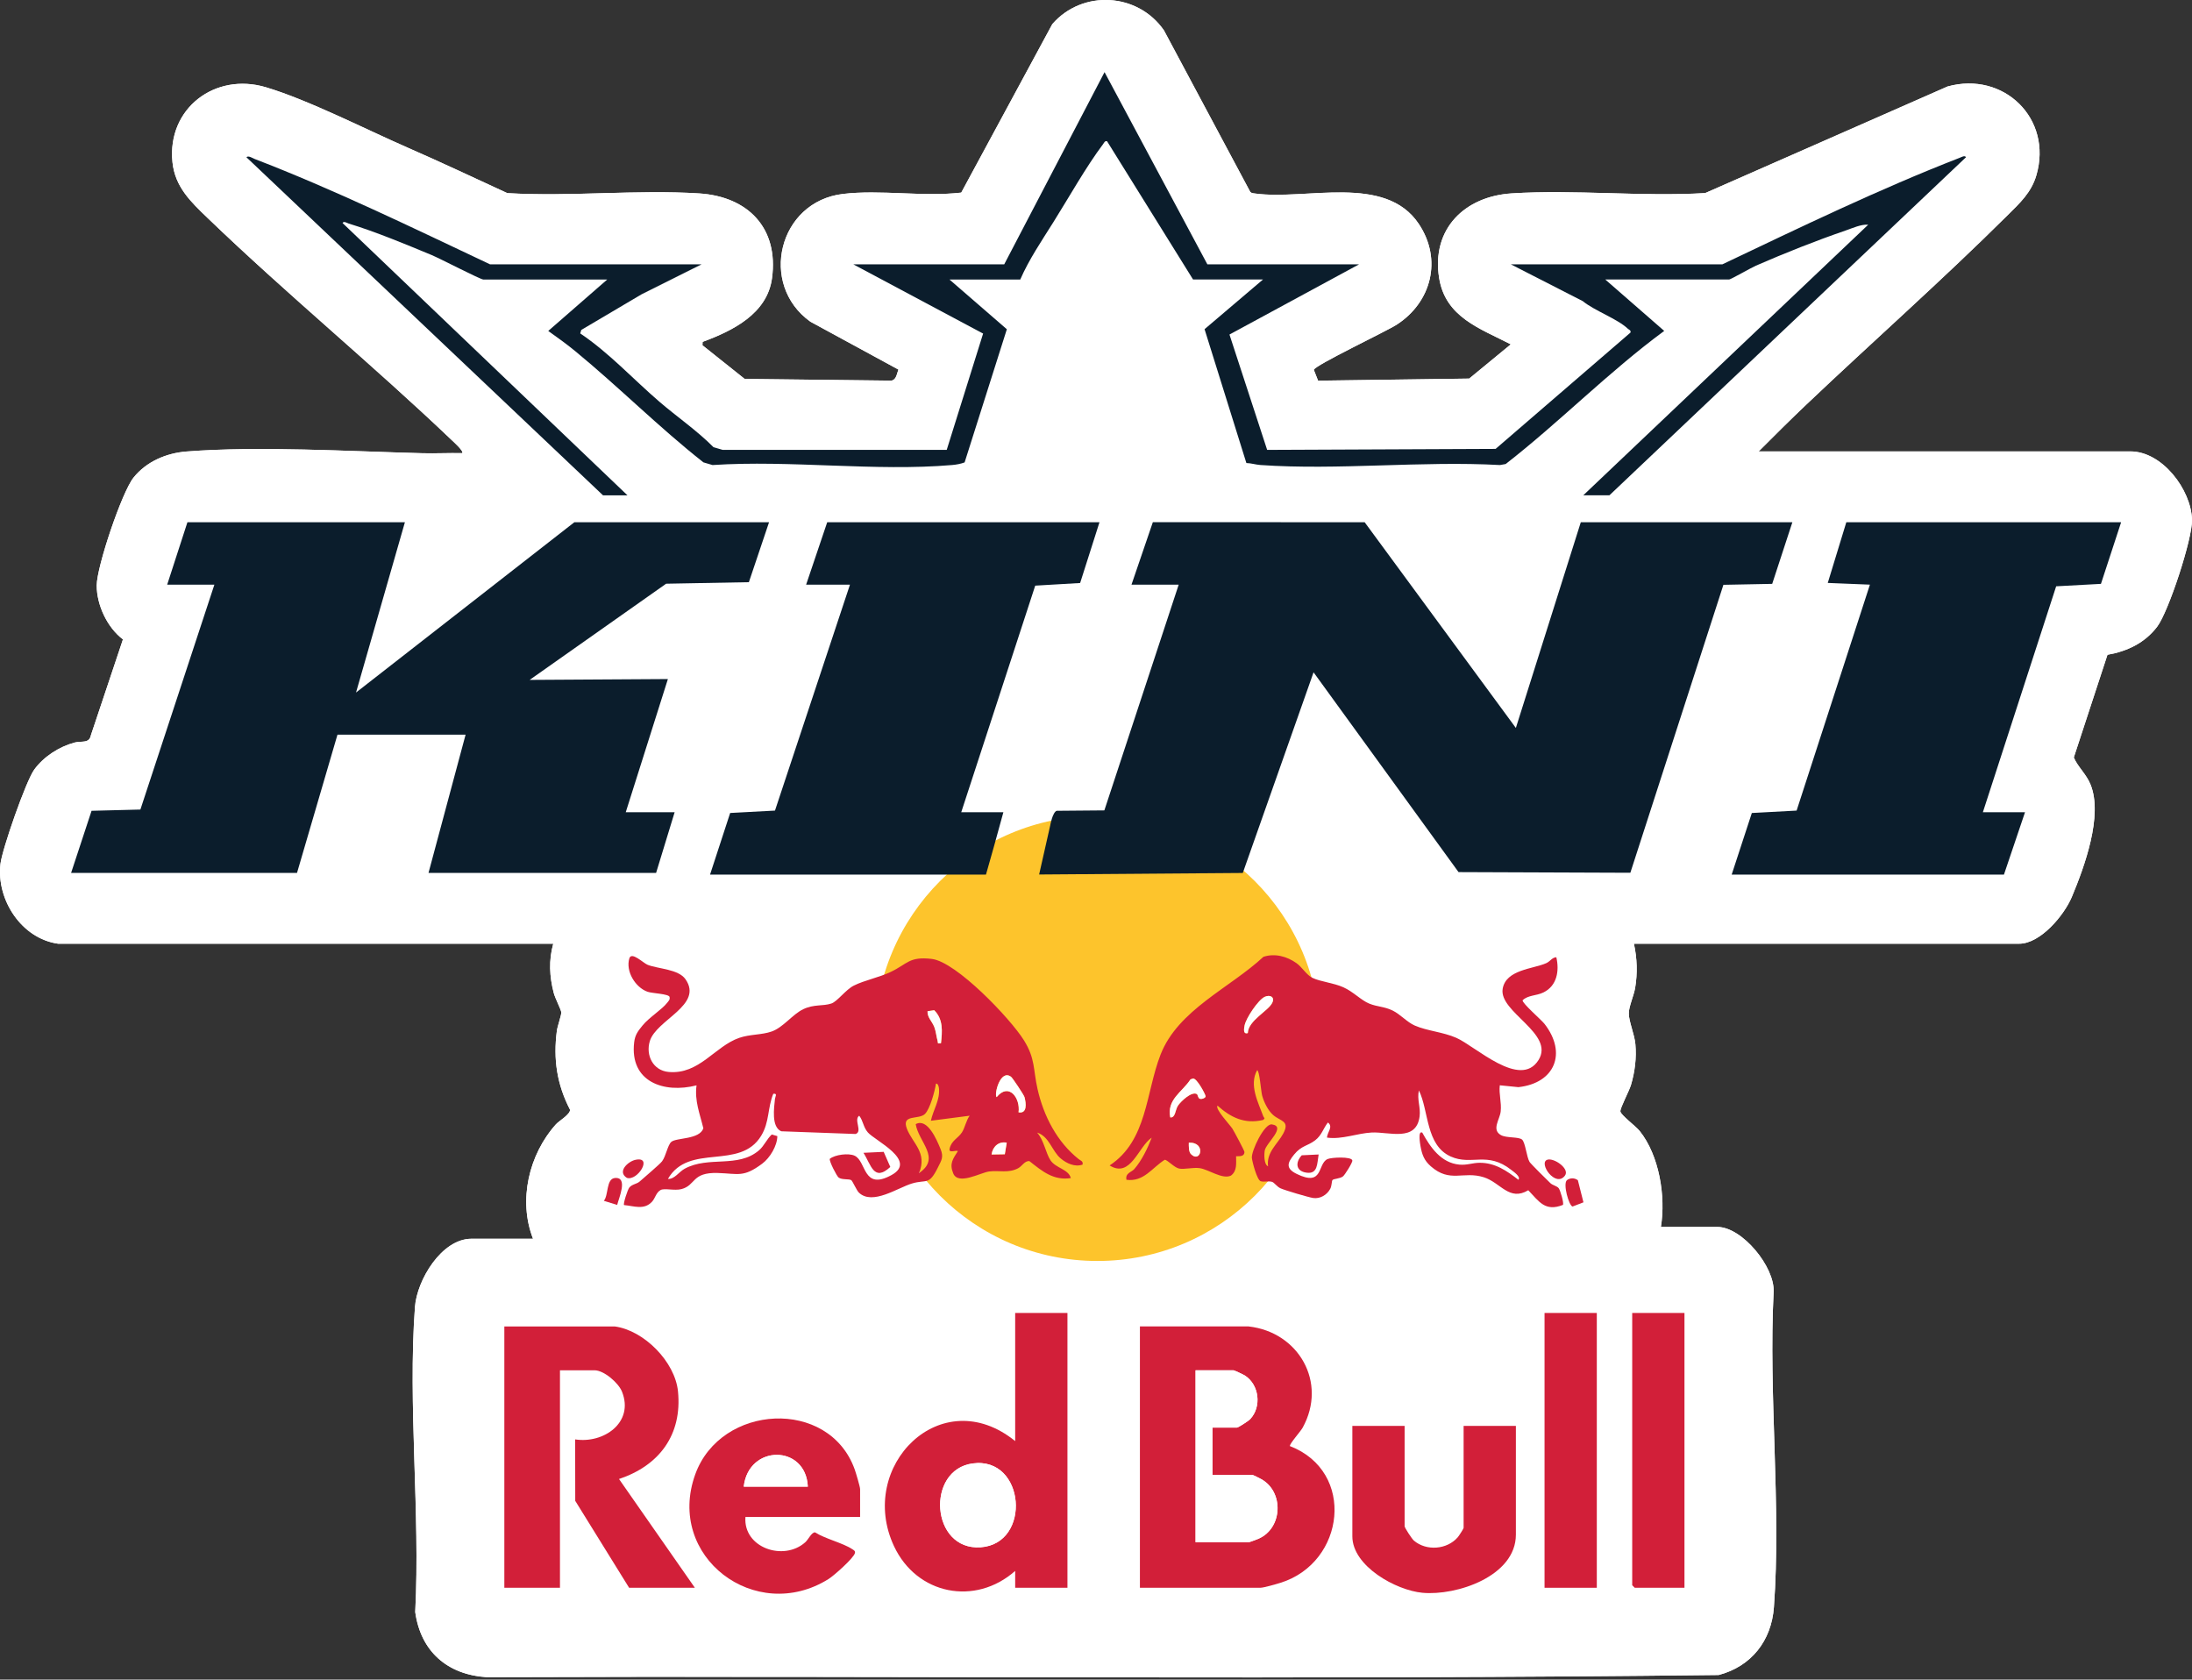 <?xml version="1.0" encoding="UTF-8"?>
<svg xmlns="http://www.w3.org/2000/svg" id="Layer_1" data-name="Layer 1" width="1300.22" height="996.26" viewBox="0 0 1300.22 996.26">
  <rect x="0" y="0" width="1300.22" height="996.26" fill="#333333" stroke="none"/>
  <g>
    <path d="M34.67,559.78h293.5c-2.76,9.79-2.26,19.46.29,29.21.82,3.14,4.3,9.79,4.46,11.44s-2.24,8.17-2.61,10.99c-2.21,16.79.02,31.82,7.84,46.89-.06,2.85-6.53,6.51-8.38,8.57-16.07,17.89-22.51,45.11-13.6,67.9h-36.5c-17.77,0-32.37,24.56-33.54,40.46-4.28,58.36,3.19,122.01.16,180.92,3.22,23.32,18.98,37.16,42.33,38.67,243.57-.93,487.39,1.63,730.81-1.29,19.36-5.08,31.32-20.3,32.78-40.22,4.42-60.29-3.29-126.06-.17-186.91.84-14.84-18.64-38.63-33.37-38.63h-33.5c2.99-17.99-.96-42.44-12.58-56.92-2.39-2.97-11.24-9.47-11.44-11.62-.19-2.02,5.21-12.06,6.29-15.7,2.31-7.81,3.33-15.99,2.61-24.13-.51-5.77-3.8-13.26-3.91-18.17-.08-3.95,2.97-10.56,3.76-15.23,1.48-8.77,1.19-17.54-.73-26.23h228.5c12.7,0,26.74-16.95,31.26-27.74,7.54-18,18.55-48.22,11.11-66.63-2.58-6.39-7.43-10.27-9.94-16.09l19.97-60.92c11.78-2.07,22.21-7.05,29.52-16.71,6.75-8.92,20.99-52.41,20.63-63.46-.57-17.87-17.68-40.46-36.55-40.46h-220.5c9.21-9.23,18.53-18.53,27.99-27.51,39.59-37.59,80.84-73.99,119.54-112.46,7.31-7.27,14.17-13.49,17.19-23.81,9.82-33.61-19.38-61.9-52.67-52.67l-143.77,63.23c-37.65,2.24-77.42-2.2-114.82.18-27.8,1.77-47.63,21.02-43.01,50.09,3.73,23.44,24.29,30,42.53,39.45l-24.68,20.3-89.64,1.25-2.53-6.44c.64-2.73,42.97-22.79,49.18-26.8,20.64-13.34,27.14-38.67,13.11-59.71-19.91-29.86-66.72-13.97-96.96-18.04-1.1-.15-2.17-.11-3.03-.97l-51.19-95.81c-15.45-22.34-48.26-24.33-66.21-3.75l-54.03,99.97c-22.54,2.61-48-1.87-70.21.79-38.21,4.57-50.12,53.68-19.3,75.75l52.29,28.44c-1.06,2.38-1.2,6.08-4.27,6.54l-86.98-1.02-25.04-19.96.1-2.01c17.8-6.59,38.3-16.62,41.16-37.77,4.04-29.83-14.36-48.45-43.2-50.28-37.07-2.36-76.49,2.04-113.82-.18-19.64-9.06-39.23-18.3-59.05-26.95-25.08-10.96-58.92-28.32-84.15-35.85-30.23-9.03-58.66,12.65-55.41,44.41,1.5,14.72,10.9,23.55,20.86,33.14,47.02,45.25,97.81,86.91,145.03,131.97,1,.95,7.14,6.48,5.98,7.51-7.82-.18-15.71.25-23.54.05-43.71-1.13-96.83-4.35-139.95-1.03-11.96.92-23.89,5.97-31.49,15.51-6.96,8.74-21.82,52.91-21.82,63.98,0,11.68,6.3,24.95,15.56,31.96l-19,56.81c-1,5.18-5.58,3.29-9.63,4.37-9.22,2.46-18.3,8.3-23.97,16.03-4.96,6.77-19.04,47.25-20.06,55.94-2.51,21.23,12.47,44.43,34.39,47.39Z" style="fill: #fff;"></path>
    <path d="M34.67,559.78c-21.92-2.97-36.9-26.16-34.39-47.39,1.03-8.69,15.11-49.17,20.06-55.94,5.66-7.73,14.75-13.58,23.97-16.03,4.05-1.08,8.63.81,9.63-4.37l19-56.81c-9.27-7-15.56-20.28-15.56-31.96,0-11.07,14.86-55.24,21.82-63.98,7.6-9.54,19.52-14.59,31.49-15.51,43.12-3.32,96.23-.1,139.95,1.03,7.83.2,15.71-.23,23.54-.05,1.16-1.03-4.98-6.56-5.98-7.51-47.22-45.06-98.01-86.72-145.03-131.97-9.96-9.59-19.36-18.41-20.86-33.14-3.25-31.76,25.18-53.44,55.41-44.41,25.22,7.54,59.07,24.9,84.15,35.85,19.82,8.66,39.41,17.9,59.05,26.95,37.32,2.22,76.74-2.18,113.82.18,28.84,1.84,47.24,20.45,43.2,50.28-2.86,21.15-23.36,31.19-41.16,37.77l-.1,2.01,25.04,19.96,86.98,1.02c3.07-.46,3.21-4.16,4.27-6.54l-52.29-28.44c-30.81-22.06-18.9-71.17,19.3-75.75,22.21-2.66,47.67,1.82,70.21-.79l54.03-99.97c17.96-20.59,50.76-18.6,66.21,3.75l51.19,95.81c.86.86,1.93.82,3.03.97,30.23,4.08,77.04-11.82,96.96,18.04,14.03,21.04,7.53,46.37-13.11,59.71-6.21,4.01-48.54,24.07-49.18,26.8l2.53,6.44,89.64-1.25,24.68-20.3c-18.24-9.45-38.8-16.01-42.53-39.45-4.62-29.07,15.21-48.32,43.01-50.09,37.4-2.38,77.17,2.05,114.82-.18l143.77-63.23c33.29-9.24,62.49,19.05,52.67,52.67-3.01,10.32-9.87,16.54-17.19,23.81-38.7,38.47-79.95,74.87-119.54,112.46-9.46,8.98-18.78,18.28-27.99,27.51h220.5c18.86,0,35.98,22.58,36.55,40.46.35,11.05-13.88,54.54-20.63,63.46-7.31,9.66-17.73,14.64-29.52,16.71l-19.97,60.92c2.51,5.82,7.36,9.71,9.94,16.09,7.44,18.41-3.57,48.63-11.11,66.63-4.52,10.79-18.56,27.74-31.26,27.74h-228.5c1.91,8.68,2.21,17.45.73,26.23-.79,4.67-3.85,11.28-3.76,15.23.1,4.92,3.4,12.41,3.91,18.17.72,8.14-.3,16.32-2.61,24.13-1.08,3.65-6.48,13.68-6.29,15.7.21,2.16,9.06,8.65,11.44,11.62,11.63,14.48,15.58,38.93,12.58,56.92h33.5c14.73,0,34.21,23.79,33.37,38.63-3.12,60.85,4.59,126.62.17,186.91-1.46,19.92-13.41,35.15-32.78,40.22-243.41,2.92-487.24.36-730.81,1.29-23.35-1.51-39.11-15.34-42.33-38.67,3.03-58.9-4.44-122.56-.16-180.92,1.17-15.91,15.77-40.46,33.54-40.46h36.5c-8.91-22.79-2.46-50.01,13.6-67.9,1.85-2.06,8.32-5.73,8.38-8.57-7.83-15.07-10.05-30.1-7.84-46.89.37-2.82,2.77-9.39,2.61-10.99s-3.64-8.3-4.46-11.44c-2.55-9.75-3.05-19.42-.29-29.21H34.67ZM716.17,156.78l-60.99-114-59.51,114h-89.5l76.98,41.06-21.59,69-132.94-.02-5.41-1.59c-9.86-9.94-21.5-17.86-32.06-26.94-15.63-13.44-29.81-29-46.98-40.53l.61-2.05,35.71-21.11,35.67-17.83h-125.5c-45.54-21.5-92.52-44.36-139.54-62.46-1.29-.49-3.83-2.25-4.95-1.05l211.5,200.5h14.5l-168.99-161.51c.69-1.38,2.69.02,3.68.32,16.02,4.88,33.72,12.26,49.28,18.72,4.67,1.94,28.84,14.47,30.53,14.47h73.5l-34.98,30.5c5.42,3.87,10.86,7.75,16,11.98,25.91,21.31,49.63,45.18,76.03,65.97l5.41,1.59c45.9-3.06,96.77,3.91,142.08-.01,2.55-.22,5.05-.65,7.45-1.55l25.05-78.99-34.04-29.5h42c5.19-11.9,12.67-22.91,19.58-33.92,9.12-14.52,19.52-33.08,29.58-46.42.65-.86.92-1.98,2.32-1.68l51.01,82.01h41.5l-34.67,29.48,24.8,79.39c2.82.07,5.53.98,8.33,1.17,46.01,3.22,95.7-2.55,142.1.02l3.39-.61c32.3-25.17,61.05-54.66,94.03-78.95l-34.98-30.5h73.5c.89,0,13.23-7.05,15.82-8.18,17.23-7.51,35.38-14.74,53.16-20.84,4.13-1.42,9.28-3.81,13.51-3.49l-169,160.5h15.5l211.49-200.5c-.65-1.32-2.72-.07-3.69.31-47.77,18.57-94.64,41.25-140.8,63.2h-125.5l42.67,21.83c6.97,5.71,20.52,10.49,26.68,16.32.73.69,2.01.89,1.64,2.33l-80.01,69-135.52.59-22.35-68.42,76.89-41.65h-90ZM240.17,309.78H111.17l-12,37h28l-43.89,133.41-28.97.73-12.14,36.86h134l24-82h76l-22,82h135l11-36h-29l25-79-82,.5,80.95-57.05,49.09-.91,11.96-35.54h-115.5l-129.49,101,28.99-101ZM652.17,309.78h-161.5l-12.5,37h26l-44.48,134.02-26.58,1.42-11.94,36.56h143c-15.72,14.9-27.83,31.22-36.04,51.46-8.33,5.3-19.45,6.02-27.66,11.34-3.34,2.17-7.28,7.83-10.25,8.75s-6.2.13-9.32.68c-10.59,1.88-15.75,11.35-24.05,14.95-6.68,2.9-14.67,1.96-22.05,4.95-10.61,4.29-25.93,22.3-37.91,19.68-1.91-.42-5.99-3.72-6.53-5.53-3.84-12.79,24.43-19.83,23.86-37.82s-16.21-15.67-27.75-20.27c-2.19-.87-13.5-8.77-14.28-8.2-10.76,14.13-2.47,32.15,13.98,36.01-4.71,6.29-11.84,10.24-14.47,18.02-7.96,23.55,12.74,41.93,35.5,37.41,1.39,5.55,1.29,11.44,3.85,16.96-3.25,4.28-9.05,2.86-13.16,3.81-7.68,1.77-7.38,14.29-11.21,15.79-4.48-8.75-14.68-4.38-20,.99-3,3.03-3.48,3.87-7,7-5.54,4.92-3.23,5.67-4.76,11.25-.55,1.98-2.67,3.69-2.63,6.29.1,5.69,6.77,7.96,11.54,8.42,3.82.37,11.28,1.07,14.86,1.13,7.55.13,12.95-4.13,15.63-11,11.4,6.29,19.5-8.6,26.63-9.9,4.02-.73,10.19,1.92,14.73,1.91,11.7-.03,28.99-12.66,30.62-24.97,6.09-.04,12.36-2.23,18.4-2.2,5.47.03,12.61,1.95,18.03,2.11,1.95.06,10.57-2.93,10.43-.53-.33,5.61-31.94-2.93-26.21,14.24.37,1.12,5.48,10.02,6.21,10.78,2.9,3.07,5.63,1.65,7.99,3.01,1.29.74,2.95,4.77,4.38,6.12,13.33,12.66,33.09-6.24,47.93-5.51,44.88,49.38,119.49,57.31,174.04,18.67,8-5.67,14.56-12.85,22.24-18.87,8.33,4.43,28.23,12.93,37.19,9.3,4.72-1.91,6.23-7.85,8.7-10.3,1.23-1.22,3.39-1.52,4.97-3.03,4.07-3.88,11.05-17.29,2.89-19.73-1.18-.35-23.03.77-18.3-3.19l50.37-.88c3.06,4.59,2.69,10.42,6.63,15.37,11.26,14.15,24.01,6.63,37.22,10.78,8.3,2.61,9.97,9.55,20.28,9.81,1.92.05,4.51-1.37,5.85-.98,1.19.34,2.6,3.61,4.14,4.91,5.06,4.28,24.56,4.55,30.52,1.49,2.9-1.49,5.08-3.44,5.05-7.02-.01-1.46-4.19-15.11-5.03-16.03-1.45-1.6-3.73-1.83-4.97-3.03-4.48-4.35-9.02-12.31-16.47-11.41-2.84.35-4.75,2.92-7.59,2.97-.8-11.22-6.26-17.31-18-16,2.38-6.2,3.52-12.32,2.99-19,34.74,2.78,42.22-33.87,17.02-53.5,3.22-2.58,8.18-3.74,11-6.98,4.62-5.31,8.08-21.33,2.06-26.09-5.37-4.25-7.87,1.21-12.06,3.09-4.6,2.06-10.27,2.17-15.39,4.61-8.3,3.95-13.46,9.79-12.67,19.43,1.11,13.56,20.08,19.99,22.86,33.15-7.72,14.29-27.19-4.3-36.5-9.5-11.16-6.24-20.22-6.32-30.31-10.69-5.56-2.41-10.67-8-16.63-10.37-4.03-1.61-7.99-1.43-11.31-2.69-3.49-1.32-9.79-7.46-14.38-9.62-11.67-5.5-19.38-2.6-28.11-14.89-2.29-3.22-3.61-7.77-5.77-11.23-8.56-13.79-16.94-25.41-28.79-36.68l41.98-119.02,86,118.51,101.91.39,55.19-170.8,28.94-.56,11.96-36.54h-125.5l-38.51,122-89.69-122.02-125.64-.03-12.66,37.05h28l-44.1,133.9-28.27.24c-2.49.84-2.46,7.68-3.84,8.66-.82.59-12.54,3.19-15.31,4.18-6.16,2.22-12.41,4.49-17.99,8.01l5.51-19.99h-25l43.89-134.41,26.64-1.56,11.47-36.03ZM1258.17,309.78h-163l-11,35.99,25,1.01-43.48,134.02-26.56,1.44-11.96,36.54h161.5l12.5-37h-25l43.48-134.02,26.56-1.44,11.96-36.54ZM645.17,767.78h-53v67c-31.87-7.65-62.49,1.88-73.01,34.99l-7.96-14.52c-20.93-32.56-72.46-31.46-97.02-3.47,8.38-27.57-2.39-58.93-29.33-71.18-2.88-1.31-12.59-4.82-15.18-4.82h-82.5v177l149.54-.04c27.01,6.94,55.85,3.98,74.98-17.95,1.9-2.18,8.25-12.78,9-13.02,1.82-.58,1.34.66,1.73,1.29,6.79,10.99,9.5,17.73,21.74,24.23,15.45,8.21,23.46,5.6,39.48,5.44,20.51-.2,41.04.23,61.54.04v-185ZM1010.17,768.78h-105v68h-117c-.27-.73,1-1.2,1-1.5v-19c0-22.18-29.54-39.5-49.5-39.5h-74.5v176h89.5c7.78,0,28.44-12.18,34.05-17.95,2.78-2.87,4.05-6.8,7.44-9.04,6.89,26.63,40.06,35.51,64.23,31.72,6.6-1.03,12.68-3.63,19.23-4.77l130.54.04v-184Z" style="fill: #fff;"></path>
    <path d="M652.17,309.78l-11.47,36.03-26.64,1.56-43.89,134.41h25l-5.51,19.99c5.58-3.52,11.83-5.79,17.99-8.01,2.77-1,14.49-3.6,15.31-4.18,1.38-.99,1.35-7.82,3.84-8.66l28.27-.24,44.1-133.9h-28l12.66-37.05,125.64.03,89.69,122.02,38.51-122h125.5l-11.96,36.54-28.94.56-55.19,170.8-101.91-.39-86-118.51-41.98,119.02c11.84,11.28,20.22,22.89,28.79,36.68,2.15,3.47,3.48,8.01,5.77,11.23,8.74,12.29,16.45,9.39,28.11,14.89,4.59,2.16,10.89,8.3,14.38,9.62s7.28,1.08,11.31,2.69c5.96,2.37,11.06,7.96,16.63,10.37,10.09,4.37,19.15,4.46,30.31,10.69,9.31,5.2,28.78,23.8,36.5,9.5-2.78-13.15-21.75-19.59-22.86-33.15-.79-9.64,4.37-15.48,12.67-19.43,5.13-2.44,10.79-2.55,15.39-4.61,4.19-1.88,6.7-7.33,12.06-3.09,6.02,4.76,2.56,20.77-2.06,26.09-2.82,3.24-7.77,4.41-11,6.98,25.19,19.62,17.72,56.28-17.02,53.5.53,6.68-.61,12.8-2.99,19,11.74-1.3,17.21,4.79,18,16,2.84-.05,4.75-2.63,7.59-2.97,7.46-.91,12,7.06,16.47,11.41,1.24,1.2,3.52,1.43,4.97,3.03.83.92,5.02,14.56,5.03,16.03.03,3.57-2.16,5.53-5.05,7.02-5.97,3.06-25.46,2.79-30.52-1.49-1.53-1.3-2.95-4.57-4.14-4.91-1.33-.38-3.93,1.03-5.85.98-10.31-.26-11.98-7.2-20.28-9.81-13.21-4.15-25.96,3.37-37.22-10.78-3.94-4.95-3.57-10.78-6.63-15.37l-50.37.88c-4.73,3.96,17.12,2.84,18.3,3.19,8.16,2.44,1.18,15.84-2.89,19.73-1.58,1.51-3.74,1.81-4.97,3.03-2.48,2.45-3.98,8.38-8.7,10.3-8.96,3.63-28.86-4.87-37.19-9.3-7.68,6.02-14.24,13.2-22.24,18.87-54.55,38.64-129.17,30.71-174.04-18.67-14.84-.73-34.6,18.17-47.93,5.51-1.42-1.35-3.09-5.38-4.38-6.12-2.36-1.36-5.09.06-7.99-3.01-.72-.77-5.83-9.67-6.21-10.78-5.73-17.16,25.88-8.63,26.21-14.24.14-2.4-8.48.59-10.43.53-5.42-.16-12.56-2.08-18.03-2.11-6.04-.03-12.31,2.16-18.4,2.2-1.63,12.31-18.92,24.94-30.62,24.97-4.55.01-10.72-2.64-14.73-1.91-7.12,1.3-15.23,16.18-26.63,9.9-2.68,6.86-8.08,11.13-15.63,11-3.57-.06-11.03-.76-14.86-1.13-4.77-.46-11.44-2.73-11.54-8.42-.05-2.6,2.08-4.3,2.63-6.29,1.53-5.57-.78-6.32,4.76-11.25,3.52-3.13,4-3.97,7-7,5.33-5.38,15.53-9.74,20-.99,3.84-1.5,3.53-14.01,11.21-15.79,4.11-.95,9.91.47,13.16-3.81-2.56-5.52-2.46-11.41-3.85-16.96-22.76,4.52-43.46-13.86-35.5-37.41,2.63-7.78,9.76-11.73,14.47-18.02-16.44-3.86-24.74-21.88-13.98-36.01.78-.57,12.09,7.33,14.28,8.2,11.54,4.59,27.19,2.79,27.75,20.27s-27.7,25.03-23.86,37.82c.54,1.81,4.63,5.11,6.53,5.53,11.98,2.62,27.3-15.39,37.91-19.68,7.38-2.99,15.37-2.05,22.05-4.95,8.3-3.6,13.46-13.07,24.05-14.95,3.12-.55,6.33.26,9.32-.68s6.91-6.59,10.25-8.75c8.2-5.32,19.33-6.05,27.66-11.34,8.21-20.24,20.33-36.56,36.04-51.46h-143l11.94-36.56,26.58-1.42,44.48-134.02h-26l12.5-37h161.5ZM642.16,690.77c.46-2.06-1.08-2.28-2.27-3.22-12.83-10.14-20.82-25.6-24.43-41.57-2.67-11.79-1.25-17.97-8.07-28.93-7.98-12.82-40.14-46.61-54.72-48.28-13.45-1.54-14.2,2.9-24.29,7.71-7.07,3.37-15.46,4.9-21.89,8.11-4.84,2.42-9.78,9.44-13.36,10.64-5.05,1.68-10.5.44-16.64,3.36s-11.85,10.81-18.76,13.24c-5.95,2.08-12.82,1.56-19.23,3.77-14.51,5-23.67,21.86-41.88,20.22-9.18-.83-13.7-9.79-11.16-18.26,3.84-12.8,31.92-21.31,21.17-36.74-4.2-6.03-16.15-6.08-22.45-8.55-2.6-1.02-9.56-8.06-10.85-3.84-2.34,7.63,3.55,17.3,10.85,19.84,2.75.96,12.44,1.21,12.99,3.03.39,1.7-.58,2.4-1.44,3.53-3,3.92-10.72,8.67-14.57,13.42-2.71,3.34-4.45,5.5-4.98,10.02-2.73,23.4,17.59,30.44,37,25.5-1.24,9.25,1.97,16.81,4.05,25.48-2.31,6.77-16.06,5.48-19.02,8.05-2.18,1.89-3.14,8.37-5.48,11.52-1.26,1.69-10.71,9.68-13.29,11.99-1.7,1.52-4.47,1.54-6.14,3.58-1.01,1.23-3.78,9.74-3.11,10.39,5.92.53,11.83,3.08,16.55-1.95,1.99-2.12,2.36-5.43,5.12-6.97,2.24-1.26,8.27.53,12.37-.55,8.65-2.27,5.95-10.05,21.52-9.56,12.38.39,15.2,2.8,26.39-5.53,4.61-3.43,8.9-10.6,8.97-16.34l-3.29-.97c-2.96,2.69-4.54,6.8-7.59,9.4-12.59,10.75-29.79,3.15-44.09,10.91-3.34,1.82-6.09,6.33-9.94,6.06,12.51-21.58,42.73-4.75,55.35-25.65,4.96-8.21,3.68-16.32,7.15-24.85,2.72-.38,1.13,1.69,1,3-.54,5.35-2.25,16.68,3.74,19.23l44.1,1.61c4.31-1.42-1.31-8.48,2.14-10.84,2.41,3.14,2.34,6.66,5.1,9.88,4.19,4.9,29.68,16.72,14.1,25.3-17.16,9.45-14.79-8.13-21.93-11.46-3.6-1.68-11.62-.64-14.73,1.86-.43,1.4,4.12,10.29,5.26,11.1,2.03,1.46,6.02.67,7.47,1.54.77.46,3.16,6.09,4.57,7.43,8.04,7.62,22.98-2.9,31.4-5.43,8.82-2.65,10,1.45,15.45-9.55,2.15-4.34,3.5-6.12,1.55-10.91-2.22-5.44-7.72-18.59-14.73-14.76,1.7,10.61,15.19,20.06,2,28.99,4.96-12.22-3.79-17.36-7.23-26.28s7-5.15,10.7-8.75c3.01-2.93,5.89-13.61,6.54-17.97,1.25-.3,1.71,1.99,1.78,2.77.7,7-3.41,12.72-4.79,19.22l23-2.98c-2.09,2.83-2.76,7.09-4.59,9.9-2.28,3.52-6.25,4.76-7.31,9.71-.62,2.89,3.84.62,4.9,1.39-2.99,4.72-5.12,7.45-2.74,13.23,2.97,7.2,16.23-.5,21.32-1.16,5.93-.77,11.32,1.15,17.12-1.88,2.53-1.32,3.86-4.53,6.75-4.25,7.5,5.89,14.19,11.66,24.55,10.05-1.32-5.26-8.87-5.82-12.01-10.48-2.83-4.21-3.99-12.17-7.99-16.5,7.31,2.31,8.73,10.96,14.08,15.41,3.43,2.86,8.37,5.21,12.91,3.57ZM923.16,567.78c-2.54.11-3.56,2.43-5.98,3.51-7.77,3.46-23.95,3.78-25.84,15.24-2.28,13.83,31.07,26.5,21.28,42.2-10.86,17.42-37.34-8.13-48.76-13.15-7.9-3.47-17.39-4.1-24.69-7.31-4.6-2.02-8.53-6.66-13.11-8.89-5.04-2.45-9.25-2.24-13.88-4.12-4.88-1.98-9.58-7.07-15.33-9.67s-13.48-3.25-18.39-5.61c-3.37-1.62-6.18-6.39-9.35-8.65-5.66-4.05-12.87-6.06-19.68-3.81-19.89,18.5-50.64,31.43-61.01,57.99-8.82,22.58-7.8,50.98-30.22,65.76,12.55,7.77,16.89-11.07,24.97-16.5-2.41,6.3-5.95,13.63-10.34,18.65-1.61,1.84-5.51,2.39-4.64,6.35,10.25,1.39,15.16-7.12,22.67-11.85,1.52-.13,5.51,4.52,8.52,5.19s8.26-.78,12.22-.24c5.28.73,13.49,6.88,18.59,4.41,3.75-2.86,3.01-7.31,3.03-11.47,2.04-.07,4.86.3,4.97-2.48,0-.8-6.18-12.33-7.17-13.89-1.46-2.3-10.42-11.62-8.83-13.66,7.87,7.06,16.04,11.06,27.02,8.53,1.57-1.21.53-1.15.15-2.18-3.06-8.34-8.54-18.54-3.68-27.33,1.43-.04,2.32,12.58,2.98,15,1.07,3.88,3.44,8.84,6.49,11.51,4.38,3.85,10.15,3.32,6.06,11-3.23,6.08-10.13,11.11-9.04,19.47-2.51-1.11-2.36-7.22-1.94-9.45.83-4.4,13.01-14.13,4.21-15.41-4.5-.65-12.28,15.82-11.86,19.88.25,2.42,3.06,13.15,5.25,13.83,1.97.61,4.52-.26,6.65.35,1.44.41,2.86,2.84,5.13,3.87,2.55,1.16,16.61,5.34,19.33,5.73,4.13.59,8.18-1.81,10.11-5.42.97-1.81.83-4.51,1.31-5.18.63-.89,4.39-.74,6.28-2.24,1.09-.86,5.77-8.23,5.53-9.43-.49-2.44-12.49-1.85-14.76-.8-6.06,2.83-2.25,16.61-18.25,8.78-6.76-3.31-5.48-6.65-1.5-11.52,4.43-5.42,7.97-4.94,12.53-8.47,3.83-2.96,4.66-6.89,7.48-10.5,3.43,2.54-.57,5.95-.5,8.97,8.94,1.21,17.82-2.58,26.45-3.03,10.28-.53,26.45,5.78,28.45-9.55.7-5.4-1.66-10.16-.41-15.41,5.99,12.27,3.97,32.45,18.83,39.17,12.45,5.63,21.6-3.35,36,8,1.58,1.25,5.71,4.04,4.18,5.82-6.92-5.35-13.81-10.11-23.01-10.08-4.07.01-7.5,1.51-12,1.09-10.89-1.02-17.22-10.3-22.01-18.99-2.74-1.35-1.21,7.05-1.04,8.04.9,5.06,2.19,8.5,6.08,11.92,11.49,10.11,19.23,2.65,31.47,6.53,9.98,3.16,15.1,14.44,26.37,7.7,6.37,6.64,9.95,12.89,20.55,8.7.73-1.05-1.59-8.71-2.46-9.86-1.08-1.43-3.54-1.71-4.96-3.04-1.8-1.69-11.75-11.55-12.38-12.62-1.69-2.85-2.51-11.31-4.35-13.15s-9.42-.86-12.71-2.79c-5.54-3.24-.58-9.18-.05-13.94.6-5.43-1.16-10.35-.53-15.55l11.04,1.1c21.62-2.37,28.98-20.19,15.47-37.54-1.87-2.39-13.37-12.3-12.98-14,3.35-3.16,8.04-2.54,12.38-4.65,8.04-3.92,9.5-12.83,7.62-20.87ZM512.17,683.79c4.6,7.17,6.12,17.42,15.93,8.39l-3.93-8.96-12,.57ZM782.17,684.78l-10.02.48c-3.89,4.21-3.62,9.37,2.77,10.3,6.86,1,6.3-5.44,7.25-10.78ZM376.88,687.96c-4.4.97-10.94,7-5.05,10.68,6.31,2.14,15.75-13.05,5.05-10.68ZM917.82,687.89c-5.48,1.83,4.82,16.82,10.43,9.45,3.1-4.08-6.53-10.75-10.43-9.45ZM366.08,714.7c.87-3.82,6.76-16.73-1.37-15.97-5.25.49-3.69,10.35-6.56,13.52l7.92,2.45ZM935.93,700.02c-2.06-1.46-4.52-1.45-6.51,0-2.44,2.33,1.21,15.14,3.36,15.62l6.47-2.49-3.32-13.14Z" style="fill: #fff;"></path>
    <polygon points="240.17 309.78 211.18 410.78 340.67 309.78 456.17 309.78 444.21 345.32 395.12 346.23 314.17 403.28 396.17 402.78 371.17 481.78 400.17 481.78 389.17 517.78 254.17 517.78 276.17 435.78 200.17 435.78 176.17 517.78 42.17 517.78 54.31 480.92 83.28 480.18 127.17 346.78 99.17 346.78 111.17 309.78 240.17 309.78" style="fill: #0b1d2c;"></polygon>
    <polygon points="1258.17 309.78 1246.21 346.32 1219.65 347.76 1176.17 481.78 1201.17 481.78 1188.67 518.78 1027.17 518.78 1039.13 482.23 1065.69 480.8 1109.17 346.78 1084.17 345.77 1095.17 309.78 1258.17 309.78" style="fill: #0b1d2c;"></polygon>
    <path d="M716.17,156.78h90l-76.89,41.65,22.35,68.42,135.52-.59,80.01-69c.36-1.44-.92-1.64-1.64-2.33-6.16-5.84-19.71-10.61-26.68-16.32l-42.67-21.83h125.5c46.17-21.95,93.03-44.63,140.8-63.2.97-.38,3.05-1.63,3.69-.31l-211.49,200.5h-15.5l169-160.5c-4.24-.32-9.39,2.07-13.51,3.49-17.78,6.1-35.93,13.34-53.16,20.84-2.59,1.13-14.93,8.18-15.82,8.18h-73.5l34.98,30.5c-32.98,24.29-61.73,53.79-94.03,78.95l-3.39.61c-46.4-2.57-96.09,3.2-142.1-.02-2.8-.2-5.51-1.11-8.33-1.17l-24.8-79.39,34.67-29.48h-41.5l-51.01-82.01c-1.4-.3-1.68.82-2.32,1.68-10.06,13.34-20.46,31.9-29.58,46.42-6.91,11.01-14.4,22.02-19.58,33.92h-42l34.04,29.5-25.05,78.99c-2.4.89-4.91,1.33-7.45,1.55-45.32,3.92-96.18-3.05-142.08.01l-5.41-1.59c-26.4-20.8-50.12-44.66-76.03-65.97-5.14-4.23-10.58-8.11-16-11.98l34.98-30.5h-73.5c-1.69,0-25.86-12.53-30.53-14.47-15.56-6.46-33.27-13.84-49.28-18.72-.99-.3-2.99-1.7-3.68-.32l168.99,161.51h-14.5L146.17,93.27c1.12-1.2,3.67.55,4.95,1.05,47.03,18.09,94,40.96,139.54,62.46h125.5l-35.67,17.83-35.71,21.11-.61,2.05c17.16,11.53,31.35,27.09,46.98,40.53,10.56,9.08,22.2,17,32.06,26.94l5.41,1.59,132.94.02,21.59-69-76.98-41.06h89.5l59.51-114,60.99,114Z" style="fill: #0b1d2c;"></path>
    <path d="M1010.17,768.78v184l-130.54-.04c-6.55,1.13-12.64,3.73-19.23,4.77-24.17,3.78-57.35-5.09-64.23-31.72-3.39,2.24-4.66,6.18-7.44,9.04-5.61,5.78-26.26,17.95-34.05,17.95h-89.5v-176h74.5c19.96,0,49.5,17.32,49.5,39.5v19c0,.3-1.27.77-1,1.5h117v-68h105ZM947.17,778.78h-31v163h31v-163ZM999.17,778.78h-31v161.5l1.5,1.5h29.5v-163ZM740.67,786.78h-64.5v155h71.5c1.97,0,9.58-2.22,12.02-2.98,38.25-12.05,44.59-65.89,5.49-81.03-.66-.93,6.28-8.68,7.53-10.95,14.77-26.81-2.35-56.69-32.03-60.03ZM833.17,845.78h-31v65.5c0,17.77,25.98,32.04,41.52,33.48,20.31,1.89,55.48-9.81,55.48-34.48v-64.5h-31v60.5c0,.43-2.79,4.75-3.46,5.54-6.36,7.35-18.63,8.33-26.05,1.98-1.23-1.05-5.49-7.65-5.49-8.51v-59.5Z" style="fill: #fff;"></path>
    <path d="M645.17,767.78v185c-20.5.19-41.03-.24-61.54-.04-16.02.16-24.03,2.77-39.48-5.44-12.24-6.51-14.95-13.24-21.74-24.23-.39-.63.09-1.87-1.73-1.29-.75.24-7.1,10.84-9,13.02-19.12,21.94-47.96,24.9-74.98,17.95l-149.54.04v-177h82.5c2.6,0,12.31,3.5,15.18,4.82,26.93,12.26,37.71,43.62,29.33,71.18,24.55-27.99,76.09-29.09,97.02,3.47l7.96,14.52c10.52-33.11,41.15-42.64,73.01-34.99v-67h53ZM633.17,778.78h-31v76c-43.85-35.57-94.11,14.91-71.86,62.36,13.49,28.76,48.14,35.62,71.85,14.64v10h31.01v-163ZM364.67,786.78h-65.5v155h33v-129h20.5c5.59,0,14.22,7.47,16.3,12.7,7.3,18.33-10.95,30.91-27.8,28.3l.06,36.45,31.95,51.55h39l-44.99-64.51c23.91-7.98,37.55-26.24,34.98-51.98-1.75-17.54-20.12-36.16-37.49-38.51ZM510.17,899.78v-16.5c0-1.38-2.52-9.83-3.23-11.77-15.26-42.38-79.43-38.85-94.55,3-17.67,48.91,35.83,89.17,79.08,62.08,3.18-1.99,14.94-12.39,15.64-15.39.31-1.31-.7-1.72-1.57-2.29-5.55-3.71-16.08-6.13-22.06-9.97-2.06-.2-3.97,4.19-5.82,5.85-12.83,11.49-36.91,3.28-35.5-15h68Z" style="fill: #fff;"></path>
    <circle cx="650.94" cy="615.94" r="132" style="fill: #fdc42c;"></circle>
    <path d="M923.16,567.78c1.88,8.04.42,16.95-7.62,20.87-4.34,2.11-9.03,1.49-12.38,4.65-.39,1.69,11.11,11.6,12.98,14,13.51,17.35,6.15,35.17-15.47,37.54l-11.04-1.1c-.63,5.2,1.13,10.12.53,15.55-.53,4.76-5.49,10.7.05,13.94,3.29,1.93,10.83.91,12.71,2.79s2.65,10.3,4.35,13.15c.63,1.06,10.58,10.93,12.38,12.62,1.42,1.33,3.88,1.61,4.96,3.04.87,1.15,3.19,8.81,2.46,9.86-10.6,4.19-14.18-2.06-20.55-8.7-11.28,6.74-16.39-4.54-26.37-7.7-12.24-3.88-19.98,3.58-31.47-6.53-3.89-3.42-5.18-6.86-6.08-11.92-.18-1-1.71-9.4,1.04-8.04,4.79,8.7,11.12,17.98,22.01,18.99,4.5.42,7.93-1.08,12-1.09,9.2-.03,16.09,4.73,23.01,10.08,1.53-1.78-2.6-4.58-4.18-5.82-14.4-11.35-23.55-2.37-36-8-14.86-6.72-12.84-26.9-18.83-39.17-1.25,5.25,1.12,10.02.41,15.41-2,15.33-18.17,9.02-28.45,9.55-8.63.45-17.52,4.24-26.45,3.03-.07-3.02,3.93-6.44.5-8.97-2.81,3.61-3.65,7.54-7.48,10.5-4.57,3.53-8.1,3.05-12.53,8.47-3.98,4.87-5.26,8.21,1.5,11.52,16,7.83,12.19-5.95,18.25-8.78,2.27-1.06,14.27-1.64,14.76.8.24,1.2-4.45,8.57-5.53,9.43-1.88,1.49-5.64,1.34-6.28,2.24-.48.67-.33,3.37-1.31,5.18-1.94,3.62-5.99,6.01-10.11,5.42-2.72-.39-16.78-4.58-19.33-5.73-2.27-1.03-3.69-3.46-5.13-3.87-2.13-.61-4.68.26-6.65-.35-2.2-.68-5-11.41-5.25-13.83-.42-4.05,7.35-20.53,11.86-19.88,8.8,1.28-3.38,11.01-4.21,15.41-.42,2.23-.57,8.34,1.94,9.45-1.09-8.35,5.81-13.39,9.04-19.47,4.08-7.67-1.68-7.14-6.06-11-3.04-2.67-5.42-7.63-6.49-11.51-.66-2.42-1.55-15.04-2.98-15-4.86,8.79.62,18.99,3.68,27.33.38,1.03,1.42.97-.15,2.18-10.98,2.53-19.15-1.47-27.02-8.53-1.59,2.04,7.37,11.36,8.83,13.66.99,1.56,7.18,13.09,7.17,13.89-.12,2.78-2.94,2.42-4.97,2.48-.02,4.16.72,8.61-3.03,11.47-5.1,2.46-13.31-3.69-18.59-4.41-3.96-.55-9.25.89-12.22.24s-6.99-5.31-8.52-5.19c-7.51,4.74-12.42,13.24-22.67,11.85-.87-3.95,3.03-4.5,4.64-6.35,4.39-5.02,7.93-12.35,10.34-18.65-8.08,5.43-12.42,24.27-24.97,16.5,22.42-14.78,21.4-43.18,30.22-65.76,10.38-26.55,41.12-39.49,61.01-57.99,6.81-2.25,14.02-.24,19.68,3.81,3.17,2.26,5.97,7.03,9.35,8.65,4.9,2.36,12.4,2.92,18.39,5.61s10.46,7.68,15.33,9.67,8.85,1.67,13.88,4.12c4.58,2.23,8.51,6.87,13.11,8.89,7.31,3.21,16.8,3.84,24.69,7.31,11.42,5.02,37.9,30.56,48.76,13.15,9.79-15.7-23.57-28.37-21.28-42.2,1.89-11.46,18.07-11.78,25.84-15.24,2.42-1.08,3.44-3.4,5.98-3.51ZM740.15,612.77c.24-7.49,12.22-13.12,14.52-18,1.65-3.49-1.43-4.92-4.49-3.49-3.86,1.8-11.16,12.71-11.95,17.06-.34,1.88-.97,5.28,1.92,4.43ZM709.99,648.97c.5.31.59,2.39,1.72,2.76,1.22.4,3.35-.5,3.43-1.43.07-.88-5.13-10.85-7.48-10.57l-1.5.52c-4.96,7.56-14.13,11.88-11.98,22.53,3.1.35,2.93-4.51,4.54-6.95s8.17-8.76,11.28-6.86ZM706.41,684.53c5.82,5.87,9.3-7.17-1.24-6.75-.02,1.9-.14,5.35,1.24,6.75Z" style="fill: #d21f39;"></path>
    <path d="M642.16,690.77c-4.55,1.63-9.48-.71-12.91-3.57-5.35-4.45-6.77-13.1-14.08-15.41,4,4.33,5.16,12.3,7.99,16.5,3.14,4.66,10.69,5.22,12.01,10.48-10.35,1.61-17.05-4.16-24.55-10.05-2.89-.28-4.22,2.93-6.75,4.25-5.8,3.04-11.19,1.11-17.12,1.88-5.09.66-18.36,8.36-21.32,1.16-2.38-5.78-.25-8.52,2.74-13.23-1.05-.77-5.52,1.5-4.9-1.39,1.06-4.94,5.03-6.19,7.31-9.71,1.82-2.82,2.49-7.08,4.59-9.9l-23,2.98c1.38-6.5,5.49-12.22,4.79-19.22-.08-.78-.53-3.06-1.78-2.77-.65,4.36-3.53,15.04-6.54,17.97-3.7,3.6-14.1-.06-10.7,8.75s12.19,14.06,7.23,26.28c13.18-8.92-.31-18.37-2-28.99,7-3.83,12.51,9.32,14.73,14.76,1.95,4.79.6,6.57-1.55,10.91-5.45,11-6.63,6.9-15.45,9.55-8.41,2.53-23.36,13.05-31.4,5.43-1.41-1.33-3.8-6.97-4.57-7.43-1.45-.87-5.44-.07-7.47-1.54-1.13-.82-5.69-9.7-5.26-11.1,3.11-2.5,11.12-3.54,14.73-1.86,7.15,3.33,4.78,20.91,21.93,11.46,15.58-8.58-9.91-20.4-14.1-25.3-2.76-3.23-2.69-6.75-5.1-9.88-3.45,2.36,2.17,9.42-2.14,10.84l-44.1-1.61c-5.99-2.56-4.28-13.88-3.74-19.23.13-1.31,1.72-3.38-1-3-3.47,8.53-2.19,16.64-7.15,24.85-12.63,20.9-42.85,4.06-55.35,25.65,3.85.27,6.6-4.25,9.94-6.06,14.3-7.76,31.5-.16,44.09-10.91,3.05-2.61,4.63-6.71,7.59-9.4l3.29.97c-.07,5.74-4.36,12.91-8.97,16.34-11.2,8.33-14.01,5.91-26.39,5.53-15.56-.49-12.86,7.29-21.52,9.56-4.1,1.08-10.13-.71-12.37.55-2.75,1.54-3.13,4.85-5.12,6.97-4.72,5.03-10.63,2.48-16.55,1.95-.66-.65,2.11-9.16,3.11-10.39,1.67-2.04,4.44-2.06,6.14-3.58,2.58-2.31,12.04-10.3,13.29-11.99,2.34-3.15,3.31-9.62,5.48-11.52,2.96-2.57,16.71-1.28,19.02-8.05-2.08-8.66-5.29-16.23-4.05-25.48-19.41,4.94-39.73-2.1-37-25.5.53-4.52,2.27-6.68,4.98-10.02,3.86-4.75,11.58-9.51,14.57-13.42.86-1.13,1.83-1.83,1.44-3.53-.54-1.82-10.23-2.08-12.99-3.03-7.3-2.53-13.19-12.21-10.85-19.84,1.3-4.22,8.25,2.82,10.85,3.84,6.29,2.47,18.25,2.52,22.45,8.55,10.75,15.43-17.33,23.95-21.17,36.74-2.54,8.46,1.98,17.43,11.16,18.26,18.21,1.65,27.37-15.21,41.88-20.22,6.41-2.21,13.28-1.69,19.23-3.77,6.91-2.42,12.36-10.19,18.76-13.24s11.59-1.68,16.64-3.36c3.59-1.19,8.52-8.22,13.36-10.64,6.43-3.21,14.82-4.74,21.89-8.11,10.09-4.81,10.84-9.25,24.29-7.71,14.59,1.67,46.75,35.46,54.72,48.28,6.82,10.96,5.4,17.14,8.07,28.93,3.61,15.97,11.6,31.43,24.43,41.57,1.18.93,2.73,1.16,2.27,3.22ZM558.16,618.77c.76-6.98,1.43-14.14-4.01-19.56l-3.97.59c-.2,3.66,2.71,5.96,4.03,9.42.99,2.61,1.17,5.5,1.93,8.08.43,1.46-.57,1.76,2.02,1.46ZM604.17,659.77c5.21.92,4.53-5.28,3.52-9.03-.35-1.29-7.09-11.39-7.96-12.03-6.46-4.79-10.22,10.69-8.56,12.06,7.21-8.9,14.17.51,12.99,9ZM597.16,677.78c-4.78-.96-8.35,2.36-8.99,6.99l7.85-.13,1.14-6.86Z" style="fill: #d21f39;"></path>
    <path d="M512.17,683.79l12-.57,3.93,8.96c-9.81,9.03-11.33-1.22-15.93-8.39Z" style="fill: #d21f39;"></path>
    <path d="M935.93,700.02l3.32,13.14-6.47,2.49c-2.14-.48-5.8-13.3-3.36-15.62,1.99-1.45,4.45-1.47,6.51,0Z" style="fill: #d21f39;"></path>
    <path d="M366.08,714.7l-7.92-2.45c2.87-3.17,1.31-13.03,6.56-13.52,8.12-.76,2.23,12.15,1.37,15.97Z" style="fill: #d21f39;"></path>
    <path d="M782.17,684.78c-.95,5.34-.38,11.78-7.25,10.78-6.39-.93-6.65-6.09-2.77-10.3l10.02-.48Z" style="fill: #d21f39;"></path>
    <path d="M917.82,687.89c3.89-1.3,13.53,5.37,10.43,9.45-5.6,7.37-15.91-7.61-10.43-9.45Z" style="fill: #d21f39;"></path>
    <path d="M376.88,687.96c10.7-2.37,1.26,12.82-5.05,10.68-5.89-3.68.65-9.71,5.05-10.68Z" style="fill: #d21f39;"></path>
    <path d="M740.67,786.78c29.68,3.34,46.8,33.22,32.03,60.03-1.25,2.27-8.19,10.02-7.53,10.95,39.11,15.13,32.77,68.98-5.49,81.03-2.44.77-10.04,2.98-12.02,2.98h-71.5v-155h64.5ZM719.17,846.78h14.5c.8,0,6.88-3.92,7.94-5.06,6.85-7.4,5.32-20.26-3.1-25.78-.87-.57-6.4-3.16-6.84-3.16h-22.5v102h31.5c.44,0,4.96-1.7,5.89-2.11,14.36-6.32,15.07-27.88,1.55-35.33-.97-.53-4.91-2.56-5.44-2.56h-23.5v-28Z" style="fill: #d21f39;"></path>
    <path d="M833.17,845.78v59.5c0,.87,4.26,7.46,5.49,8.51,7.42,6.35,19.69,5.38,26.05-1.98.68-.78,3.46-5.11,3.46-5.54v-60.5h31v64.5c0,24.68-35.18,36.38-55.48,34.48-15.54-1.45-41.52-15.71-41.52-33.48v-65.5h31Z" style="fill: #d21f39;"></path>
    <rect x="916.17" y="778.78" width="31" height="163" style="fill: #d21f39;"></rect>
    <polygon points="999.17 778.78 999.17 941.78 969.67 941.78 968.17 940.28 968.17 778.78 999.17 778.78" style="fill: #d21f39;"></polygon>
    <path d="M364.67,786.78c17.37,2.35,35.74,20.96,37.49,38.51,2.56,25.74-11.07,44-34.98,51.98l44.99,64.51h-39l-31.95-51.55-.06-36.45c16.85,2.61,35.1-9.97,27.8-28.3-2.08-5.23-10.71-12.7-16.3-12.7h-20.5v129h-33v-155h65.5Z" style="fill: #d21f39;"></path>
    <path d="M633.17,778.78v163h-31v-10c-23.72,20.98-58.37,14.12-71.86-14.64-22.25-47.45,28.01-97.93,71.86-62.36v-76h31ZM576.93,868.04c-27.88,3.77-24.86,51.74,4.72,49.73,30.46-2.07,26.58-53.96-4.72-49.73Z" style="fill: #d21f39;"></path>
    <path d="M510.17,899.78h-68c-1.42,18.28,22.67,26.49,35.5,15,1.85-1.65,3.76-6.05,5.82-5.85,5.98,3.84,16.51,6.26,22.06,9.97.86.58,1.87.98,1.57,2.29-.7,3-12.46,13.39-15.64,15.39-43.24,27.1-96.74-13.17-79.08-62.08,15.12-41.85,79.29-45.38,94.55-3,.7,1.95,3.23,10.39,3.23,11.77v16.5ZM441.17,881.78h38c-1.17-25.09-35.19-25.12-38,0Z" style="fill: #d21f39;"></path>
    <path d="M709.99,648.97c-3.11-1.9-9.62,4.35-11.28,6.86s-1.44,7.3-4.54,6.95c-2.15-10.65,7.02-14.98,11.98-22.53l1.5-.52c2.35-.27,7.55,9.7,7.48,10.57-.07.93-2.2,1.84-3.43,1.43-1.13-.37-1.22-2.45-1.72-2.76Z" style="fill: #fff;"></path>
    <path d="M740.15,612.77c-2.89.85-2.26-2.55-1.92-4.43.79-4.35,8.08-15.26,11.95-17.06,3.06-1.43,6.14,0,4.49,3.49-2.3,4.88-14.28,10.51-14.52,18Z" style="fill: #fff;"></path>
    <path d="M706.41,684.53c-1.38-1.39-1.26-4.84-1.24-6.75,10.54-.42,7.05,12.61,1.24,6.75Z" style="fill: #fff;"></path>
    <path d="M604.17,659.77c1.18-8.49-5.79-17.9-12.99-9-1.66-1.38,2.1-16.86,8.56-12.06.87.65,7.61,10.74,7.96,12.03,1,3.75,1.69,9.95-3.52,9.03Z" style="fill: #fff;"></path>
    <path d="M558.16,618.77c-2.59.29-1.59,0-2.02-1.46-.76-2.59-.93-5.47-1.93-8.08-1.32-3.46-4.22-5.76-4.03-9.42l3.97-.59c5.44,5.42,4.77,12.58,4.01,19.56Z" style="fill: #fff;"></path>
    <path d="M597.16,677.78l-1.14,6.86-7.85.13c.65-4.63,4.21-7.95,8.99-6.99Z" style="fill: #fff;"></path>
    <path d="M719.17,846.78v28h23.5c.53,0,4.47,2.03,5.44,2.56,13.52,7.45,12.82,29.01-1.55,35.33-.94.41-5.45,2.11-5.89,2.11h-31.5v-102h22.5c.44,0,5.97,2.59,6.84,3.16,8.42,5.52,9.95,18.38,3.1,25.78-1.06,1.14-7.13,5.06-7.94,5.06h-14.5Z" style="fill: #fff;"></path>
    <path d="M576.93,868.04c31.3-4.23,35.17,47.67,4.72,49.73-29.58,2.01-32.6-45.97-4.72-49.73Z" style="fill: #fff;"></path>
    <path d="M441.17,881.78c2.81-25.12,36.83-25.09,38,0h-38Z" style="fill: #fff;"></path>
  </g>
  <path d="M937.67,309.78l-38.51,122-89.69-122.02-125.64-.03-12.66,37.05h28l-44.1,133.9-28.26.24c-2.49.84-3.85,8.66-3.85,8.66l-6.58,29.13,120.8-.91,41.98-119.02,86,118.51,101.91.39,55.2-170.8,28.94-.56,11.96-36.54h-125.5Z" style="fill: #0b1d2c;"></path>
  <polygon points="652.17 309.78 640.7 345.81 614.06 347.37 570.17 481.78 595.17 481.78 589.66 501.77 584.84 518.78 421.17 518.78 433.11 482.22 459.69 480.8 504.17 346.78 478.17 346.78 490.67 309.78 652.17 309.78" style="fill: #0b1d2c;"></polygon>
  <line x1="595.25" y1="518.71" x2="588.18" y2="546.43" style="fill: none;"></line>
</svg>
